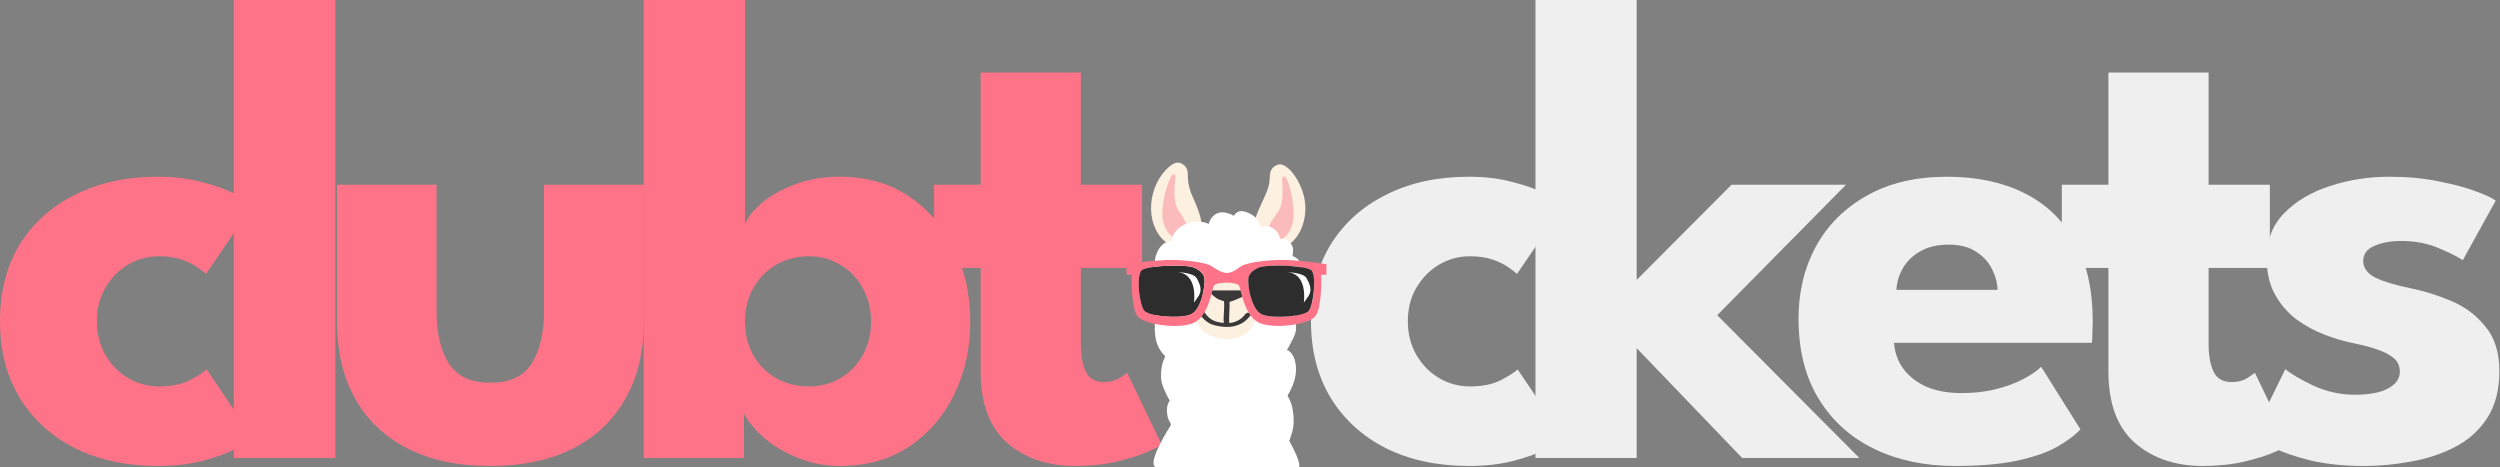 <?xml version="1.0" encoding="UTF-8"?> <svg xmlns="http://www.w3.org/2000/svg" width="492" height="92" viewBox="0 0 492 92" fill="none"><rect x="0" y="0" width="492" height="92" fill="#808080" stroke="none"/><path d="M289.244 76.046C291.733 76.046 293.785 75.631 295.4 74.801C297.016 73.928 298.108 73.229 298.676 72.705L307.78 86.198C307.081 86.766 305.881 87.508 304.178 88.425C302.475 89.298 300.335 90.062 297.758 90.718C295.226 91.373 292.322 91.7 289.047 91.7C282.89 91.7 277.475 90.543 272.803 88.228C268.131 85.871 264.485 82.552 261.865 78.272C259.288 73.993 258 68.972 258 63.208C258 57.4 259.288 52.378 261.865 48.142C264.485 43.907 268.131 40.632 272.803 38.318C277.475 35.959 282.89 34.781 289.047 34.781C292.278 34.781 295.16 35.13 297.693 35.828C300.269 36.483 302.431 37.248 304.178 38.121C305.924 38.951 307.147 39.671 307.846 40.282L298.545 53.907C298.239 53.601 297.671 53.164 296.842 52.596C296.056 52.029 295.029 51.527 293.763 51.09C292.497 50.653 290.99 50.435 289.244 50.435C287.104 50.435 285.095 50.981 283.218 52.072C281.384 53.164 279.899 54.671 278.764 56.592C277.628 58.513 277.061 60.718 277.061 63.208C277.061 65.697 277.628 67.924 278.764 69.888C279.899 71.81 281.384 73.316 283.218 74.408C285.095 75.5 287.104 76.046 289.244 76.046Z" fill="#EFEFEF"></path><path d="M340.763 36.352H363.295L337.947 62.029L365.915 90.128H342.859L322.096 68.513V90.128H302.184V0H322.096V55.086L340.763 36.352Z" fill="#EFEFEF"></path><path d="M372.749 67.465C372.88 69.386 373.491 71.089 374.583 72.574C375.675 74.059 377.181 75.238 379.102 76.111C381.067 76.941 383.382 77.356 386.045 77.356C388.578 77.356 390.849 77.094 392.857 76.57C394.91 76.046 396.678 75.391 398.163 74.605C399.691 73.819 400.87 73.011 401.7 72.181L409.429 84.495C408.337 85.674 406.787 86.831 404.778 87.966C402.813 89.058 400.215 89.953 396.984 90.652C393.753 91.351 389.67 91.7 384.735 91.7C378.797 91.7 373.513 90.587 368.884 88.359C364.256 86.132 360.61 82.858 357.946 78.534C355.282 74.212 353.95 68.928 353.95 62.684C353.95 57.444 355.086 52.727 357.356 48.535C359.671 44.3 363.011 40.959 367.378 38.514C371.745 36.025 377.006 34.781 383.163 34.781C389.015 34.781 394.08 35.85 398.359 37.99C402.682 40.13 406.001 43.317 408.315 47.553C410.673 51.745 411.852 56.985 411.852 63.273C411.852 63.622 411.831 64.321 411.787 65.369C411.787 66.417 411.743 67.116 411.656 67.465H372.749ZM393.119 57.05C393.076 55.653 392.705 54.278 392.006 52.924C391.307 51.527 390.259 50.391 388.862 49.518C387.465 48.601 385.674 48.142 383.491 48.142C381.308 48.142 379.452 48.579 377.923 49.453C376.439 50.282 375.303 51.374 374.517 52.727C373.731 54.081 373.295 55.522 373.207 57.05H393.119Z" fill="#EFEFEF"></path><path d="M405.767 36.352H414.937V14.279H434.653V36.352H446.705V52.727H434.653V67.727C434.653 69.954 434.98 71.766 435.635 73.163C436.29 74.517 437.491 75.194 439.238 75.194C440.417 75.194 441.421 74.932 442.251 74.408C443.08 73.884 443.582 73.535 443.757 73.36L450.569 87.508C450.263 87.77 449.303 88.25 447.687 88.949C446.115 89.648 444.106 90.281 441.661 90.849C439.216 91.416 436.487 91.7 433.474 91.7C428.103 91.7 423.67 90.194 420.177 87.18C416.684 84.124 414.937 79.43 414.937 73.098V52.727H405.767V36.352Z" fill="#EFEFEF"></path><path d="M470.256 34.781C473.793 34.781 477.024 35.086 479.95 35.697C482.875 36.265 485.321 36.92 487.286 37.663C489.294 38.405 490.583 39.016 491.15 39.496L484.666 51.221C483.836 50.61 482.286 49.824 480.015 48.863C477.788 47.902 475.299 47.422 472.548 47.422C470.452 47.422 468.684 47.749 467.243 48.404C465.802 49.016 465.081 49.998 465.081 51.352C465.081 52.706 465.867 53.797 467.439 54.627C469.055 55.413 471.369 56.112 474.382 56.723C477.002 57.247 479.666 58.077 482.373 59.212C485.081 60.347 487.329 62.029 489.12 64.255C490.954 66.439 491.871 69.365 491.871 73.032C491.871 76.788 491.063 79.888 489.447 82.334C487.832 84.779 485.692 86.678 483.028 88.032C480.365 89.386 477.483 90.325 474.382 90.849C471.282 91.416 468.269 91.7 465.343 91.7C461.239 91.7 457.658 91.329 454.601 90.587C451.588 89.844 449.143 88.993 447.265 88.032C445.388 87.071 444.078 86.307 443.335 85.74L449.754 72.639C450.89 73.6 452.745 74.692 455.322 75.915C457.898 77.094 460.627 77.683 463.509 77.683C466.304 77.683 468.465 77.268 469.994 76.439C471.522 75.609 472.286 74.517 472.286 73.163C472.286 72.072 471.915 71.198 471.173 70.543C470.431 69.888 469.382 69.321 468.029 68.841C466.675 68.36 465.038 67.924 463.116 67.531C461.37 67.181 459.514 66.635 457.549 65.893C455.584 65.151 453.728 64.146 451.981 62.88C450.235 61.57 448.815 59.932 447.724 57.968C446.632 56.002 446.086 53.623 446.086 50.828C446.086 47.247 447.243 44.278 449.558 41.92C451.872 39.562 454.863 37.794 458.531 36.614C462.199 35.392 466.107 34.781 470.256 34.781Z" fill="#EFEFEF"></path><path d="M31.244 76.046C33.733 76.046 35.785 75.631 37.401 74.801C39.016 73.928 40.108 73.229 40.675 72.705L49.78 86.198C49.081 86.766 47.88 87.508 46.178 88.425C44.474 89.298 42.335 90.062 39.758 90.718C37.226 91.373 34.322 91.7 31.047 91.7C24.89 91.7 19.475 90.543 14.803 88.228C10.131 85.871 6.484 82.552 3.865 78.272C1.288 73.993 0 68.972 0 63.208C0 57.4 1.288 52.378 3.865 48.142C6.484 43.907 10.131 40.632 14.803 38.318C19.475 35.959 24.89 34.781 31.047 34.781C34.278 34.781 37.16 35.13 39.693 35.828C42.269 36.483 44.431 37.248 46.178 38.121C47.924 38.951 49.147 39.671 49.846 40.282L40.544 53.907C40.239 53.601 39.671 53.164 38.842 52.596C38.056 52.029 37.029 51.527 35.763 51.09C34.497 50.653 32.99 50.435 31.244 50.435C29.104 50.435 27.095 50.981 25.218 52.072C23.384 53.164 21.899 54.671 20.764 56.592C19.628 58.513 19.061 60.718 19.061 63.208C19.061 65.697 19.628 67.924 20.764 69.888C21.899 71.81 23.384 73.316 25.218 74.408C27.095 75.5 29.104 76.046 31.244 76.046Z" fill="#FE7388"></path><path d="M65.995 90.128H46.018V0H65.995V90.128Z" fill="#FE7388"></path><path d="M85.907 61.242C85.907 65.522 86.715 68.95 88.331 71.526C89.947 74.059 92.654 75.325 96.453 75.325C100.339 75.325 103.068 74.059 104.64 71.526C106.256 68.95 107.064 65.522 107.064 61.242V36.352H126.714V63.339C126.714 69.103 125.513 74.124 123.111 78.403C120.753 82.639 117.326 85.914 112.828 88.228C108.33 90.543 102.872 91.7 96.453 91.7C90.078 91.7 84.641 90.543 80.143 88.228C75.646 85.914 72.218 82.639 69.86 78.403C67.502 74.124 66.323 69.103 66.323 63.339V36.352H85.907V61.242Z" fill="#FE7388"></path><path d="M126.694 90.128V0H146.606V44.212C146.999 42.99 148.004 41.658 149.619 40.217C151.279 38.732 153.44 37.466 156.104 36.418C158.811 35.326 161.868 34.781 165.274 34.781C170.514 34.781 175.055 36.069 178.898 38.645C182.741 41.221 185.71 44.671 187.806 48.994C189.902 53.273 190.95 58.033 190.95 63.273C190.95 68.513 189.902 73.294 187.806 77.618C185.71 81.897 182.741 85.325 178.898 87.901C175.055 90.434 170.514 91.7 165.274 91.7C162.392 91.7 159.663 91.176 157.086 90.128C154.554 89.124 152.349 87.835 150.471 86.263C148.637 84.648 147.283 83.032 146.41 81.416V90.128H126.694ZM171.431 63.273C171.431 60.828 170.885 58.644 169.793 56.723C168.745 54.758 167.283 53.23 165.405 52.138C163.571 51.003 161.497 50.435 159.182 50.435C156.781 50.435 154.619 51.003 152.698 52.138C150.82 53.23 149.336 54.758 148.244 56.723C147.152 58.644 146.606 60.828 146.606 63.273C146.606 65.718 147.152 67.924 148.244 69.888C149.336 71.81 150.82 73.316 152.698 74.408C154.619 75.5 156.781 76.046 159.182 76.046C161.497 76.046 163.571 75.5 165.405 74.408C167.283 73.316 168.745 71.81 169.793 69.888C170.885 67.924 171.431 65.718 171.431 63.273Z" fill="#FE7388"></path><path d="M183.823 36.352H192.993V14.279H212.708V36.352H224.76V52.727H212.708V67.727C212.708 69.954 213.036 71.766 213.691 73.163C214.346 74.517 215.546 75.194 217.293 75.194C218.472 75.194 219.477 74.932 220.306 74.408C221.136 73.884 221.638 73.535 221.813 73.36L228.625 87.508C228.319 87.77 227.358 88.25 225.743 88.949C224.171 89.648 222.162 90.281 219.717 90.849C217.271 91.416 214.542 91.7 211.529 91.7C206.158 91.7 201.726 90.194 198.233 87.18C194.739 84.124 192.993 79.43 192.993 73.098V52.727H183.823V36.352Z" fill="#FE7388"></path><g clip-path="url(#clip0_4_60)"><path d="M255.403 92C256.604 92 253.961 87.122 253.733 86.786C254.093 85.44 254.982 84.143 254.418 80.694C254.165 79.097 253.625 78.34 253.384 77.895C253.553 77.403 255.559 74.735 254.934 71.335C254.862 70.927 254.394 69.209 253.264 68.872C253.444 68.644 253.565 68.392 253.709 68.127C254.946 65.713 255.247 65.448 254.982 62.985C254.814 61.411 254.021 58.191 252.904 57.158C252.748 57.014 252.555 56.894 252.375 56.774C252.351 56.75 252.339 56.738 252.327 56.714C252.291 56.593 252.291 56.125 252.303 56.005C252.339 53.289 252.051 51.608 250.705 48.772C249.564 46.369 247.581 45.156 245.022 44.543C242.331 43.894 239.087 44.747 238.33 44.651C238.126 44.627 238.018 44.279 237.766 44.255C236.829 44.183 235.507 44.952 234.642 45.264C233.849 45.54 233.044 45.829 232.335 46.285C229.031 48.364 228.707 52.509 229.632 56.305C228.767 57.338 228.13 58.143 227.529 61.615C226.412 68.175 229.055 69.569 229.308 70.134C229.283 70.254 229.199 70.422 229.151 70.518C228.406 72.08 228.346 74.339 228.683 75.528C228.983 76.573 230.004 78.592 230.197 78.784C230.197 79 229.296 79.721 229.8 82.04C229.908 82.545 230.209 83.049 230.365 83.338C230.389 83.374 230.437 83.47 230.449 83.506C230.425 83.686 230.149 84.131 230.028 84.311C229.163 85.704 225.391 91.988 227.794 91.988H255.427L255.403 92Z" fill="white"></path><path d="M251.546 32.385C251.186 32.481 250.669 32.781 250.441 33.069C249.756 33.934 249.996 34.499 249.792 36.049C249.275 39.281 245.227 43.786 247.293 47.643C247.63 48.267 248.326 48.916 249.155 49.229C249.732 49.445 250.201 49.625 251.534 49.337C251.702 49.301 252.832 48.664 253.156 48.472C255.956 46.79 257.157 43.294 256.845 39.99C256.472 36.097 253.444 31.892 251.558 32.385H251.546Z" fill="#FCF1E1"></path><path d="M232.527 55.464C232.215 55.512 231.59 55.608 231.182 56.545C230.869 57.242 230.809 58.276 231.218 58.96C231.843 60.006 233.104 59.513 233.489 58.528C233.945 57.35 233.801 55.248 232.539 55.464H232.527Z" fill="#3A3838"></path><path d="M249.095 55.74C249.011 55.74 248.915 55.764 248.831 55.801C248.531 55.909 248.302 56.173 248.158 56.473C247.702 57.422 247.533 59.032 248.747 59.513C249.756 59.91 250.345 58.432 250.345 57.675C250.345 57.11 250.369 56.485 249.936 56.065C249.72 55.849 249.396 55.728 249.095 55.752V55.74Z" fill="#3A3838"></path><path d="M252.603 34.703C252.123 34.823 252.411 35.833 252.399 36.95C252.399 36.962 252.387 38.692 252.375 38.692C252.375 38.716 252.375 38.728 252.375 38.752C252.363 38.908 252.279 39.929 252.051 40.626C251.57 41.924 250.357 42.933 249.804 44.483C249.372 45.684 249.54 46.369 249.768 46.826C249.936 47.162 250.465 47.571 250.909 47.595C251.258 47.619 251.823 47.511 252.447 47.15C252.567 47.078 252.591 46.946 252.567 46.838C253.829 46.033 254.442 44.171 254.574 42.813C254.802 40.41 253.601 34.439 252.579 34.703H252.603Z" fill="#FBBBBA"></path><path d="M233.452 33.021C234.137 34.187 233.308 34.944 234.39 37.959C235.255 40.146 237.694 44.351 235.855 47.463C235.495 48.075 234.762 48.7 233.933 48.976C233.344 49.169 232.864 49.325 231.542 48.988C231.374 48.952 230.281 48.267 229.968 48.051C225.511 45.12 225.463 37.743 229.368 33.514C230.112 32.733 231.206 31.748 232.215 32.06C232.515 32.156 233.116 32.444 233.452 33.021Z" fill="#FCF1E1"></path><path d="M231.29 34.583C231.374 34.871 231.23 35.869 231.242 35.7C231.17 36.289 231.158 36.638 231.134 37.575C231.134 37.575 231.122 38.308 231.134 38.308V38.368C231.326 41.636 232.275 41.299 233.296 43.75C234.39 46.381 232.924 48.135 230.701 46.754C230.593 46.682 230.569 46.537 230.593 46.441C229.404 45.612 228.827 43.798 228.743 42.344C228.659 40.795 229.187 37.575 230.209 35.256C230.461 34.691 230.677 34.211 231.062 34.331C231.182 34.367 231.254 34.475 231.29 34.595V34.583Z" fill="#FBBBBA"></path><path d="M244.302 41.539C243.629 41.539 243.148 41.936 242.8 42.477C242.259 42.092 241.226 41.78 240.517 41.78C239.147 41.78 238.174 42.885 237.862 44.087C236.156 43.065 231.194 43.558 230.509 47.463C228.202 47.282 226.004 51.596 228.094 54.431C228.983 55.632 230.966 56.065 232.011 56.065C233.056 56.065 232.611 55.717 232.732 56.605C232.78 56.942 232.96 57.434 233.416 58.083C233.993 58.888 234.618 59.345 236.012 59.645C237.79 60.03 238.583 59.405 239.159 58.888C240.181 60.522 242.644 61.027 244.265 60.402C245.503 59.922 246.296 59.069 247.017 57.843C248.891 59.177 252.411 59.357 253.709 56.654C253.841 56.365 253.865 56.377 253.865 56.377C254.069 56.245 254.706 56.053 255.343 55.272C256.208 54.215 256.64 52.617 255.823 51.499C255.487 51.031 255.018 50.634 254.43 50.418C254.358 50.394 254.37 50.418 254.382 50.25C254.454 49.733 254.502 49.457 254.49 49.157C254.418 47.751 253.06 46.802 251.895 46.994C251.606 45.144 249.696 43.978 247.966 44.771C248.11 42.741 245.383 41.539 244.289 41.539H244.302Z" fill="white"></path><path d="M241.442 54.851C241.238 54.851 239.796 55.116 239.195 55.272C236.096 56.149 233.933 56.798 234.594 60.45C234.882 62.024 235.543 64.259 237.021 65.376C238.33 66.373 241.046 67.118 243.16 66.578C245.239 66.049 246.2 64.883 246.921 63.225C247.449 62 247.846 60.126 247.918 59.645C248.098 58.516 247.894 58.083 246.969 57.314C245.743 56.305 243.941 55.584 243.569 55.416C243.064 55.188 242.295 54.839 241.442 54.839V54.851Z" fill="#FCF1E1"></path><path d="M245.443 61.58C245.07 61.664 244.938 62.12 244.35 62.601C243.617 63.214 242.704 63.514 241.947 63.574C241.947 63.55 241.923 63.514 241.911 63.49C241.815 62.324 242.055 60.594 241.971 59.405C242.583 59.297 244.41 58.48 244.602 58.348C244.902 58.143 245.118 57.134 244.602 57.146C244.181 57.158 239.111 57.146 238.739 57.146C238.306 57.146 238.066 57.507 238.294 57.735C239.063 58.516 239.616 58.948 240.889 59.273C241.022 60.955 240.709 61.988 240.841 63.55C239.147 63.406 238.27 62.925 237.537 62.108C237.105 61.628 237.141 61.351 236.66 61.351C236.42 61.351 236.156 61.459 236.12 61.748C236.144 62.072 237.261 63.346 238.366 63.79C239.304 64.175 240.733 64.415 242.079 64.319C242.812 64.271 243.46 64.043 244.049 63.79C245.203 63.285 245.851 62.348 246.092 62.096C246.32 61.868 245.959 61.435 245.455 61.556L245.443 61.58Z" fill="#3A3838"></path><path d="M234.45 61.844C234.45 61.844 234.342 61.892 234.281 61.916C233.717 62.144 232.9 62.276 231.975 62.324C231.11 62.372 230.149 62.36 229.223 62.276C228.226 62.192 227.277 62.036 226.532 61.82C225.823 61.615 225.307 61.363 225.114 61.075C224.298 59.849 223.601 55.188 224.502 53.374C224.862 52.665 228.214 52.28 231.098 52.28C231.674 52.28 232.227 52.28 232.744 52.316C233.416 52.352 234.017 52.413 234.45 52.509C234.498 52.509 234.558 52.533 234.606 52.545C234.858 52.617 235.147 52.725 235.435 52.881C236.156 53.266 236.889 53.902 237.021 54.755C237.225 56.029 236.48 60.871 234.438 61.844H234.45Z" fill="#2D2D2D"></path><path d="M261.038 51.992C261.038 51.992 255.271 51.067 251.702 51.163C248.134 51.259 245.022 51.788 244.097 52.497C243.4 53.037 242.463 53.65 241.574 53.722C240.661 53.794 239.352 53.037 238.643 52.497C237.73 51.788 234.618 51.259 231.038 51.163C227.457 51.067 221.702 51.992 221.702 51.992V54.071H222.724C222.724 54.071 222.519 60.462 223.841 62.192C225.163 63.922 232.107 64.847 234.966 63.514C237.826 62.192 238.535 56.99 238.847 56.281C239.219 55.44 243.509 55.38 243.893 56.281C244.193 56.99 244.914 62.192 247.774 63.514C250.633 64.835 257.565 63.922 258.899 62.192C260.233 60.462 260.016 54.071 260.016 54.071H261.038V51.992ZM234.462 61.832C232.419 62.805 225.943 62.288 225.127 61.063C224.31 59.837 223.613 55.176 224.514 53.362C225.03 52.316 232.011 51.992 234.462 52.497C235.303 52.665 236.841 53.47 237.045 54.743C237.249 56.017 236.504 60.859 234.462 61.832ZM257.625 61.063C256.809 62.288 250.333 62.793 248.29 61.832C246.248 60.871 245.503 56.017 245.707 54.743C245.911 53.47 247.449 52.677 248.29 52.497C250.741 51.992 257.722 52.328 258.238 53.362C259.139 55.176 258.442 59.837 257.625 61.063Z" fill="#FE7388"></path><path d="M257.613 61.075C257.421 61.363 256.905 61.615 256.196 61.82C255.691 61.964 255.078 62.084 254.418 62.168C254.117 62.204 253.817 62.24 253.505 62.264C253.18 62.288 252.856 62.312 252.519 62.324C251.919 62.348 251.306 62.348 250.741 62.312C250.717 62.312 250.705 62.312 250.681 62.312C249.78 62.252 248.987 62.132 248.434 61.904C248.374 61.88 248.314 61.856 248.266 61.832C247.774 61.592 247.353 61.123 247.005 60.534C245.923 58.708 245.539 55.704 245.683 54.743C245.815 53.89 246.548 53.254 247.269 52.869C247.557 52.713 247.858 52.605 248.098 52.533C248.158 52.521 248.206 52.509 248.254 52.497C248.386 52.473 248.543 52.449 248.699 52.425C249.071 52.377 249.492 52.34 249.96 52.304C250.465 52.28 251.018 52.268 251.582 52.268H251.606C252.459 52.268 253.348 52.304 254.189 52.377C254.694 52.413 255.199 52.473 255.643 52.533C256.989 52.713 258.01 53.001 258.19 53.374C259.091 55.188 258.394 59.849 257.577 61.075H257.613Z" fill="#2D2D2D"></path><path d="M253 53.554C253 53.554 256.46 53.554 257.133 54.755C257.806 55.957 258.298 57.158 257.445 58.36L256.592 59.561C256.592 59.561 257.529 53.554 252.988 53.554H253Z" fill="white"></path><path d="M231.374 53.554C231.374 53.554 234.834 53.554 235.507 54.755C236.18 55.957 236.672 57.158 235.819 58.36L234.966 59.561C234.966 59.561 235.903 53.554 231.362 53.554H231.374Z" fill="white"></path></g><defs><clipPath id="clip0_4_60"><rect width="39.335" height="60" fill="white" transform="translate(221.702 32)"></rect></clipPath></defs></svg> 